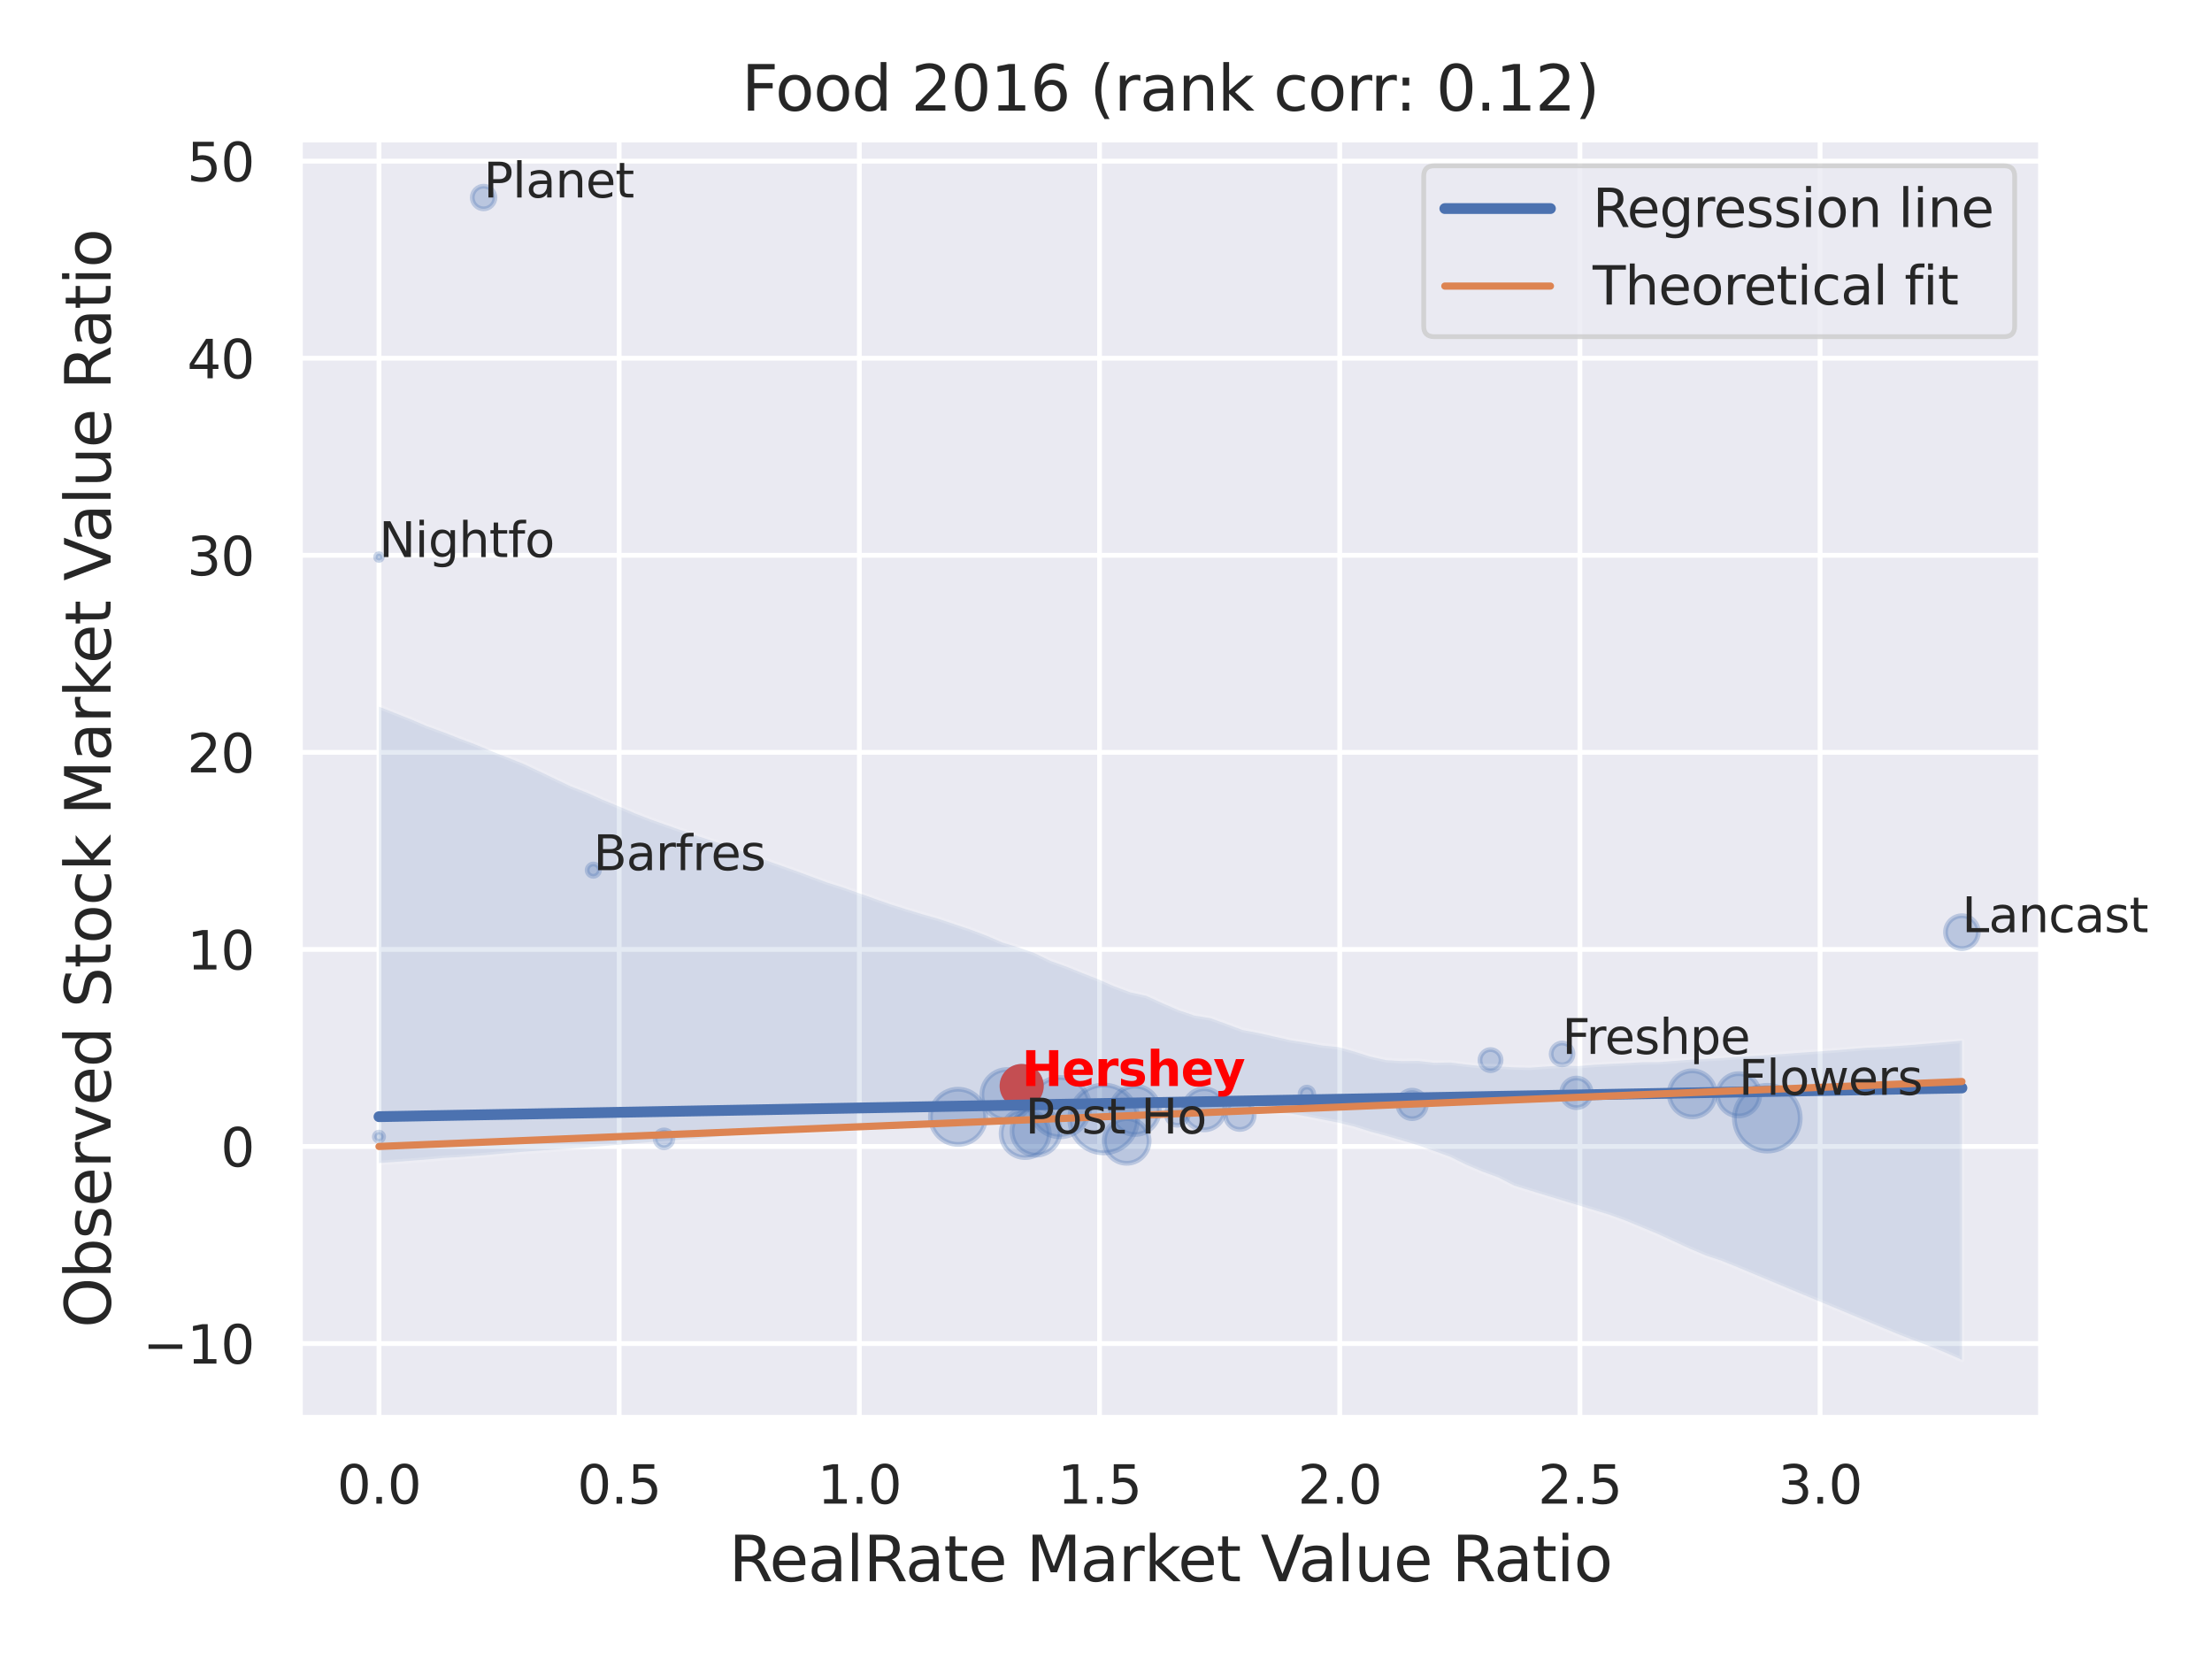<?xml version="1.0" encoding="utf-8" standalone="no"?>
<!DOCTYPE svg PUBLIC "-//W3C//DTD SVG 1.1//EN"
  "http://www.w3.org/Graphics/SVG/1.1/DTD/svg11.dtd">
<svg xmlns:xlink="http://www.w3.org/1999/xlink" width="460.8pt" height="345.6pt" viewBox="0 0 460.8 345.6" xmlns="http://www.w3.org/2000/svg" version="1.1">
 <defs>
  <style type="text/css">*{stroke-linejoin: round; stroke-linecap: butt}</style>
 </defs>
 <g id="figure_1">
  <g id="patch_1">
   <path d="M 0 345.6 
L 460.8 345.6 
L 460.8 0 
L 0 0 
z
" style="fill: #ffffff"/>
  </g>
  <g id="axes_1">
   <g id="patch_2">
    <path d="M 62.46 295.38 
L 425.193 295.38 
L 425.193 29.04 
L 62.46 29.04 
z
" style="fill: #eaeaf2"/>
   </g>
   <g id="matplotlib.axis_1">
    <g id="xtick_1">
     <g id="line2d_1">
      <path d="M 78.948 295.38 
L 78.948 29.04 
" clip-path="url(#p4e16f25799)" style="fill: none; stroke: #ffffff; stroke-linecap: round"/>
     </g>
     <g id="text_1">
      <!-- 0.0 -->
      <g style="fill: #262626" transform="translate(70.201 313.238) scale(0.11 -0.11)">
       <defs>
        <path id="DejaVuSans-30" d="M 2034 4250 
Q 1547 4250 1301 3770 
Q 1056 3291 1056 2328 
Q 1056 1369 1301 889 
Q 1547 409 2034 409 
Q 2525 409 2770 889 
Q 3016 1369 3016 2328 
Q 3016 3291 2770 3770 
Q 2525 4250 2034 4250 
z
M 2034 4750 
Q 2819 4750 3233 4129 
Q 3647 3509 3647 2328 
Q 3647 1150 3233 529 
Q 2819 -91 2034 -91 
Q 1250 -91 836 529 
Q 422 1150 422 2328 
Q 422 3509 836 4129 
Q 1250 4750 2034 4750 
z
" transform="scale(0.016)"/>
        <path id="DejaVuSans-2e" d="M 684 794 
L 1344 794 
L 1344 0 
L 684 0 
L 684 794 
z
" transform="scale(0.016)"/>
       </defs>
       <use xlink:href="#DejaVuSans-30"/>
       <use xlink:href="#DejaVuSans-2e" x="63.623"/>
       <use xlink:href="#DejaVuSans-30" x="95.41"/>
      </g>
     </g>
    </g>
    <g id="xtick_2">
     <g id="line2d_2">
      <path d="M 128.983 295.38 
L 128.983 29.04 
" clip-path="url(#p4e16f25799)" style="fill: none; stroke: #ffffff; stroke-linecap: round"/>
     </g>
     <g id="text_2">
      <!-- 0.5 -->
      <g style="fill: #262626" transform="translate(120.236 313.238) scale(0.11 -0.11)">
       <defs>
        <path id="DejaVuSans-35" d="M 691 4666 
L 3169 4666 
L 3169 4134 
L 1269 4134 
L 1269 2991 
Q 1406 3038 1543 3061 
Q 1681 3084 1819 3084 
Q 2600 3084 3056 2656 
Q 3513 2228 3513 1497 
Q 3513 744 3044 326 
Q 2575 -91 1722 -91 
Q 1428 -91 1123 -41 
Q 819 9 494 109 
L 494 744 
Q 775 591 1075 516 
Q 1375 441 1709 441 
Q 2250 441 2565 725 
Q 2881 1009 2881 1497 
Q 2881 1984 2565 2268 
Q 2250 2553 1709 2553 
Q 1456 2553 1204 2497 
Q 953 2441 691 2322 
L 691 4666 
z
" transform="scale(0.016)"/>
       </defs>
       <use xlink:href="#DejaVuSans-30"/>
       <use xlink:href="#DejaVuSans-2e" x="63.623"/>
       <use xlink:href="#DejaVuSans-35" x="95.41"/>
      </g>
     </g>
    </g>
    <g id="xtick_3">
     <g id="line2d_3">
      <path d="M 179.018 295.38 
L 179.018 29.04 
" clip-path="url(#p4e16f25799)" style="fill: none; stroke: #ffffff; stroke-linecap: round"/>
     </g>
     <g id="text_3">
      <!-- 1.0 -->
      <g style="fill: #262626" transform="translate(170.271 313.238) scale(0.11 -0.11)">
       <defs>
        <path id="DejaVuSans-31" d="M 794 531 
L 1825 531 
L 1825 4091 
L 703 3866 
L 703 4441 
L 1819 4666 
L 2450 4666 
L 2450 531 
L 3481 531 
L 3481 0 
L 794 0 
L 794 531 
z
" transform="scale(0.016)"/>
       </defs>
       <use xlink:href="#DejaVuSans-31"/>
       <use xlink:href="#DejaVuSans-2e" x="63.623"/>
       <use xlink:href="#DejaVuSans-30" x="95.41"/>
      </g>
     </g>
    </g>
    <g id="xtick_4">
     <g id="line2d_4">
      <path d="M 229.052 295.38 
L 229.052 29.04 
" clip-path="url(#p4e16f25799)" style="fill: none; stroke: #ffffff; stroke-linecap: round"/>
     </g>
     <g id="text_4">
      <!-- 1.5 -->
      <g style="fill: #262626" transform="translate(220.306 313.238) scale(0.11 -0.11)">
       <use xlink:href="#DejaVuSans-31"/>
       <use xlink:href="#DejaVuSans-2e" x="63.623"/>
       <use xlink:href="#DejaVuSans-35" x="95.41"/>
      </g>
     </g>
    </g>
    <g id="xtick_5">
     <g id="line2d_5">
      <path d="M 279.087 295.38 
L 279.087 29.04 
" clip-path="url(#p4e16f25799)" style="fill: none; stroke: #ffffff; stroke-linecap: round"/>
     </g>
     <g id="text_5">
      <!-- 2.0 -->
      <g style="fill: #262626" transform="translate(270.34 313.238) scale(0.11 -0.11)">
       <defs>
        <path id="DejaVuSans-32" d="M 1228 531 
L 3431 531 
L 3431 0 
L 469 0 
L 469 531 
Q 828 903 1448 1529 
Q 2069 2156 2228 2338 
Q 2531 2678 2651 2914 
Q 2772 3150 2772 3378 
Q 2772 3750 2511 3984 
Q 2250 4219 1831 4219 
Q 1534 4219 1204 4116 
Q 875 4013 500 3803 
L 500 4441 
Q 881 4594 1212 4672 
Q 1544 4750 1819 4750 
Q 2544 4750 2975 4387 
Q 3406 4025 3406 3419 
Q 3406 3131 3298 2873 
Q 3191 2616 2906 2266 
Q 2828 2175 2409 1742 
Q 1991 1309 1228 531 
z
" transform="scale(0.016)"/>
       </defs>
       <use xlink:href="#DejaVuSans-32"/>
       <use xlink:href="#DejaVuSans-2e" x="63.623"/>
       <use xlink:href="#DejaVuSans-30" x="95.41"/>
      </g>
     </g>
    </g>
    <g id="xtick_6">
     <g id="line2d_6">
      <path d="M 329.122 295.38 
L 329.122 29.04 
" clip-path="url(#p4e16f25799)" style="fill: none; stroke: #ffffff; stroke-linecap: round"/>
     </g>
     <g id="text_6">
      <!-- 2.5 -->
      <g style="fill: #262626" transform="translate(320.375 313.238) scale(0.11 -0.11)">
       <use xlink:href="#DejaVuSans-32"/>
       <use xlink:href="#DejaVuSans-2e" x="63.623"/>
       <use xlink:href="#DejaVuSans-35" x="95.41"/>
      </g>
     </g>
    </g>
    <g id="xtick_7">
     <g id="line2d_7">
      <path d="M 379.157 295.38 
L 379.157 29.04 
" clip-path="url(#p4e16f25799)" style="fill: none; stroke: #ffffff; stroke-linecap: round"/>
     </g>
     <g id="text_7">
      <!-- 3.0 -->
      <g style="fill: #262626" transform="translate(370.41 313.238) scale(0.11 -0.11)">
       <defs>
        <path id="DejaVuSans-33" d="M 2597 2516 
Q 3050 2419 3304 2112 
Q 3559 1806 3559 1356 
Q 3559 666 3084 287 
Q 2609 -91 1734 -91 
Q 1441 -91 1130 -33 
Q 819 25 488 141 
L 488 750 
Q 750 597 1062 519 
Q 1375 441 1716 441 
Q 2309 441 2620 675 
Q 2931 909 2931 1356 
Q 2931 1769 2642 2001 
Q 2353 2234 1838 2234 
L 1294 2234 
L 1294 2753 
L 1863 2753 
Q 2328 2753 2575 2939 
Q 2822 3125 2822 3475 
Q 2822 3834 2567 4026 
Q 2313 4219 1838 4219 
Q 1578 4219 1281 4162 
Q 984 4106 628 3988 
L 628 4550 
Q 988 4650 1302 4700 
Q 1616 4750 1894 4750 
Q 2613 4750 3031 4423 
Q 3450 4097 3450 3541 
Q 3450 3153 3228 2886 
Q 3006 2619 2597 2516 
z
" transform="scale(0.016)"/>
       </defs>
       <use xlink:href="#DejaVuSans-33"/>
       <use xlink:href="#DejaVuSans-2e" x="63.623"/>
       <use xlink:href="#DejaVuSans-30" x="95.41"/>
      </g>
     </g>
    </g>
    <g id="text_8">
     <!-- RealRate Market Value Ratio -->
     <g style="fill: #262626" transform="translate(151.84 329.404) scale(0.13 -0.13)">
      <defs>
       <path id="DejaVuSans-52" d="M 2841 2188 
Q 3044 2119 3236 1894 
Q 3428 1669 3622 1275 
L 4263 0 
L 3584 0 
L 2988 1197 
Q 2756 1666 2539 1819 
Q 2322 1972 1947 1972 
L 1259 1972 
L 1259 0 
L 628 0 
L 628 4666 
L 2053 4666 
Q 2853 4666 3247 4331 
Q 3641 3997 3641 3322 
Q 3641 2881 3436 2590 
Q 3231 2300 2841 2188 
z
M 1259 4147 
L 1259 2491 
L 2053 2491 
Q 2509 2491 2742 2702 
Q 2975 2913 2975 3322 
Q 2975 3731 2742 3939 
Q 2509 4147 2053 4147 
L 1259 4147 
z
" transform="scale(0.016)"/>
       <path id="DejaVuSans-65" d="M 3597 1894 
L 3597 1613 
L 953 1613 
Q 991 1019 1311 708 
Q 1631 397 2203 397 
Q 2534 397 2845 478 
Q 3156 559 3463 722 
L 3463 178 
Q 3153 47 2828 -22 
Q 2503 -91 2169 -91 
Q 1331 -91 842 396 
Q 353 884 353 1716 
Q 353 2575 817 3079 
Q 1281 3584 2069 3584 
Q 2775 3584 3186 3129 
Q 3597 2675 3597 1894 
z
M 3022 2063 
Q 3016 2534 2758 2815 
Q 2500 3097 2075 3097 
Q 1594 3097 1305 2825 
Q 1016 2553 972 2059 
L 3022 2063 
z
" transform="scale(0.016)"/>
       <path id="DejaVuSans-61" d="M 2194 1759 
Q 1497 1759 1228 1600 
Q 959 1441 959 1056 
Q 959 750 1161 570 
Q 1363 391 1709 391 
Q 2188 391 2477 730 
Q 2766 1069 2766 1631 
L 2766 1759 
L 2194 1759 
z
M 3341 1997 
L 3341 0 
L 2766 0 
L 2766 531 
Q 2569 213 2275 61 
Q 1981 -91 1556 -91 
Q 1019 -91 701 211 
Q 384 513 384 1019 
Q 384 1609 779 1909 
Q 1175 2209 1959 2209 
L 2766 2209 
L 2766 2266 
Q 2766 2663 2505 2880 
Q 2244 3097 1772 3097 
Q 1472 3097 1187 3025 
Q 903 2953 641 2809 
L 641 3341 
Q 956 3463 1253 3523 
Q 1550 3584 1831 3584 
Q 2591 3584 2966 3190 
Q 3341 2797 3341 1997 
z
" transform="scale(0.016)"/>
       <path id="DejaVuSans-6c" d="M 603 4863 
L 1178 4863 
L 1178 0 
L 603 0 
L 603 4863 
z
" transform="scale(0.016)"/>
       <path id="DejaVuSans-74" d="M 1172 4494 
L 1172 3500 
L 2356 3500 
L 2356 3053 
L 1172 3053 
L 1172 1153 
Q 1172 725 1289 603 
Q 1406 481 1766 481 
L 2356 481 
L 2356 0 
L 1766 0 
Q 1100 0 847 248 
Q 594 497 594 1153 
L 594 3053 
L 172 3053 
L 172 3500 
L 594 3500 
L 594 4494 
L 1172 4494 
z
" transform="scale(0.016)"/>
       <path id="DejaVuSans-20" transform="scale(0.016)"/>
       <path id="DejaVuSans-4d" d="M 628 4666 
L 1569 4666 
L 2759 1491 
L 3956 4666 
L 4897 4666 
L 4897 0 
L 4281 0 
L 4281 4097 
L 3078 897 
L 2444 897 
L 1241 4097 
L 1241 0 
L 628 0 
L 628 4666 
z
" transform="scale(0.016)"/>
       <path id="DejaVuSans-72" d="M 2631 2963 
Q 2534 3019 2420 3045 
Q 2306 3072 2169 3072 
Q 1681 3072 1420 2755 
Q 1159 2438 1159 1844 
L 1159 0 
L 581 0 
L 581 3500 
L 1159 3500 
L 1159 2956 
Q 1341 3275 1631 3429 
Q 1922 3584 2338 3584 
Q 2397 3584 2469 3576 
Q 2541 3569 2628 3553 
L 2631 2963 
z
" transform="scale(0.016)"/>
       <path id="DejaVuSans-6b" d="M 581 4863 
L 1159 4863 
L 1159 1991 
L 2875 3500 
L 3609 3500 
L 1753 1863 
L 3688 0 
L 2938 0 
L 1159 1709 
L 1159 0 
L 581 0 
L 581 4863 
z
" transform="scale(0.016)"/>
       <path id="DejaVuSans-56" d="M 1831 0 
L 50 4666 
L 709 4666 
L 2188 738 
L 3669 4666 
L 4325 4666 
L 2547 0 
L 1831 0 
z
" transform="scale(0.016)"/>
       <path id="DejaVuSans-75" d="M 544 1381 
L 544 3500 
L 1119 3500 
L 1119 1403 
Q 1119 906 1312 657 
Q 1506 409 1894 409 
Q 2359 409 2629 706 
Q 2900 1003 2900 1516 
L 2900 3500 
L 3475 3500 
L 3475 0 
L 2900 0 
L 2900 538 
Q 2691 219 2414 64 
Q 2138 -91 1772 -91 
Q 1169 -91 856 284 
Q 544 659 544 1381 
z
M 1991 3584 
L 1991 3584 
z
" transform="scale(0.016)"/>
       <path id="DejaVuSans-69" d="M 603 3500 
L 1178 3500 
L 1178 0 
L 603 0 
L 603 3500 
z
M 603 4863 
L 1178 4863 
L 1178 4134 
L 603 4134 
L 603 4863 
z
" transform="scale(0.016)"/>
       <path id="DejaVuSans-6f" d="M 1959 3097 
Q 1497 3097 1228 2736 
Q 959 2375 959 1747 
Q 959 1119 1226 758 
Q 1494 397 1959 397 
Q 2419 397 2687 759 
Q 2956 1122 2956 1747 
Q 2956 2369 2687 2733 
Q 2419 3097 1959 3097 
z
M 1959 3584 
Q 2709 3584 3137 3096 
Q 3566 2609 3566 1747 
Q 3566 888 3137 398 
Q 2709 -91 1959 -91 
Q 1206 -91 779 398 
Q 353 888 353 1747 
Q 353 2609 779 3096 
Q 1206 3584 1959 3584 
z
" transform="scale(0.016)"/>
      </defs>
      <use xlink:href="#DejaVuSans-52"/>
      <use xlink:href="#DejaVuSans-65" x="64.982"/>
      <use xlink:href="#DejaVuSans-61" x="126.506"/>
      <use xlink:href="#DejaVuSans-6c" x="187.785"/>
      <use xlink:href="#DejaVuSans-52" x="215.568"/>
      <use xlink:href="#DejaVuSans-61" x="282.801"/>
      <use xlink:href="#DejaVuSans-74" x="344.08"/>
      <use xlink:href="#DejaVuSans-65" x="383.289"/>
      <use xlink:href="#DejaVuSans-20" x="444.812"/>
      <use xlink:href="#DejaVuSans-4d" x="476.6"/>
      <use xlink:href="#DejaVuSans-61" x="562.879"/>
      <use xlink:href="#DejaVuSans-72" x="624.158"/>
      <use xlink:href="#DejaVuSans-6b" x="665.271"/>
      <use xlink:href="#DejaVuSans-65" x="719.557"/>
      <use xlink:href="#DejaVuSans-74" x="781.08"/>
      <use xlink:href="#DejaVuSans-20" x="820.289"/>
      <use xlink:href="#DejaVuSans-56" x="852.076"/>
      <use xlink:href="#DejaVuSans-61" x="912.734"/>
      <use xlink:href="#DejaVuSans-6c" x="974.014"/>
      <use xlink:href="#DejaVuSans-75" x="1001.797"/>
      <use xlink:href="#DejaVuSans-65" x="1065.176"/>
      <use xlink:href="#DejaVuSans-20" x="1126.699"/>
      <use xlink:href="#DejaVuSans-52" x="1158.486"/>
      <use xlink:href="#DejaVuSans-61" x="1225.719"/>
      <use xlink:href="#DejaVuSans-74" x="1286.998"/>
      <use xlink:href="#DejaVuSans-69" x="1326.207"/>
      <use xlink:href="#DejaVuSans-6f" x="1353.99"/>
     </g>
    </g>
   </g>
   <g id="matplotlib.axis_2">
    <g id="ytick_1">
     <g id="line2d_8">
      <path d="M 62.46 279.882 
L 425.193 279.882 
" clip-path="url(#p4e16f25799)" style="fill: none; stroke: #ffffff; stroke-linecap: round"/>
     </g>
     <g id="text_9">
      <!-- −10 -->
      <g style="fill: #262626" transform="translate(29.745 284.061) scale(0.11 -0.11)">
       <defs>
        <path id="DejaVuSans-2212" d="M 678 2272 
L 4684 2272 
L 4684 1741 
L 678 1741 
L 678 2272 
z
" transform="scale(0.016)"/>
       </defs>
       <use xlink:href="#DejaVuSans-2212"/>
       <use xlink:href="#DejaVuSans-31" x="83.789"/>
       <use xlink:href="#DejaVuSans-30" x="147.412"/>
      </g>
     </g>
    </g>
    <g id="ytick_2">
     <g id="line2d_9">
      <path d="M 62.46 238.83 
L 425.193 238.83 
" clip-path="url(#p4e16f25799)" style="fill: none; stroke: #ffffff; stroke-linecap: round"/>
     </g>
     <g id="text_10">
      <!-- 0 -->
      <g style="fill: #262626" transform="translate(45.961 243.009) scale(0.11 -0.11)">
       <use xlink:href="#DejaVuSans-30"/>
      </g>
     </g>
    </g>
    <g id="ytick_3">
     <g id="line2d_10">
      <path d="M 62.46 197.778 
L 425.193 197.778 
" clip-path="url(#p4e16f25799)" style="fill: none; stroke: #ffffff; stroke-linecap: round"/>
     </g>
     <g id="text_11">
      <!-- 10 -->
      <g style="fill: #262626" transform="translate(38.962 201.957) scale(0.11 -0.11)">
       <use xlink:href="#DejaVuSans-31"/>
       <use xlink:href="#DejaVuSans-30" x="63.623"/>
      </g>
     </g>
    </g>
    <g id="ytick_4">
     <g id="line2d_11">
      <path d="M 62.46 156.726 
L 425.193 156.726 
" clip-path="url(#p4e16f25799)" style="fill: none; stroke: #ffffff; stroke-linecap: round"/>
     </g>
     <g id="text_12">
      <!-- 20 -->
      <g style="fill: #262626" transform="translate(38.962 160.905) scale(0.11 -0.11)">
       <use xlink:href="#DejaVuSans-32"/>
       <use xlink:href="#DejaVuSans-30" x="63.623"/>
      </g>
     </g>
    </g>
    <g id="ytick_5">
     <g id="line2d_12">
      <path d="M 62.46 115.673 
L 425.193 115.673 
" clip-path="url(#p4e16f25799)" style="fill: none; stroke: #ffffff; stroke-linecap: round"/>
     </g>
     <g id="text_13">
      <!-- 30 -->
      <g style="fill: #262626" transform="translate(38.962 119.853) scale(0.11 -0.11)">
       <use xlink:href="#DejaVuSans-33"/>
       <use xlink:href="#DejaVuSans-30" x="63.623"/>
      </g>
     </g>
    </g>
    <g id="ytick_6">
     <g id="line2d_13">
      <path d="M 62.46 74.621 
L 425.193 74.621 
" clip-path="url(#p4e16f25799)" style="fill: none; stroke: #ffffff; stroke-linecap: round"/>
     </g>
     <g id="text_14">
      <!-- 40 -->
      <g style="fill: #262626" transform="translate(38.962 78.8) scale(0.11 -0.11)">
       <defs>
        <path id="DejaVuSans-34" d="M 2419 4116 
L 825 1625 
L 2419 1625 
L 2419 4116 
z
M 2253 4666 
L 3047 4666 
L 3047 1625 
L 3713 1625 
L 3713 1100 
L 3047 1100 
L 3047 0 
L 2419 0 
L 2419 1100 
L 313 1100 
L 313 1709 
L 2253 4666 
z
" transform="scale(0.016)"/>
       </defs>
       <use xlink:href="#DejaVuSans-34"/>
       <use xlink:href="#DejaVuSans-30" x="63.623"/>
      </g>
     </g>
    </g>
    <g id="ytick_7">
     <g id="line2d_14">
      <path d="M 62.46 33.569 
L 425.193 33.569 
" clip-path="url(#p4e16f25799)" style="fill: none; stroke: #ffffff; stroke-linecap: round"/>
     </g>
     <g id="text_15">
      <!-- 50 -->
      <g style="fill: #262626" transform="translate(38.962 37.748) scale(0.11 -0.11)">
       <use xlink:href="#DejaVuSans-35"/>
       <use xlink:href="#DejaVuSans-30" x="63.623"/>
      </g>
     </g>
    </g>
    <g id="text_16">
     <!-- Observed Stock Market Value Ratio -->
     <g style="fill: #262626" transform="translate(23.041 276.612) rotate(-90) scale(0.13 -0.13)">
      <defs>
       <path id="DejaVuSans-4f" d="M 2522 4238 
Q 1834 4238 1429 3725 
Q 1025 3213 1025 2328 
Q 1025 1447 1429 934 
Q 1834 422 2522 422 
Q 3209 422 3611 934 
Q 4013 1447 4013 2328 
Q 4013 3213 3611 3725 
Q 3209 4238 2522 4238 
z
M 2522 4750 
Q 3503 4750 4090 4092 
Q 4678 3434 4678 2328 
Q 4678 1225 4090 567 
Q 3503 -91 2522 -91 
Q 1538 -91 948 565 
Q 359 1222 359 2328 
Q 359 3434 948 4092 
Q 1538 4750 2522 4750 
z
" transform="scale(0.016)"/>
       <path id="DejaVuSans-62" d="M 3116 1747 
Q 3116 2381 2855 2742 
Q 2594 3103 2138 3103 
Q 1681 3103 1420 2742 
Q 1159 2381 1159 1747 
Q 1159 1113 1420 752 
Q 1681 391 2138 391 
Q 2594 391 2855 752 
Q 3116 1113 3116 1747 
z
M 1159 2969 
Q 1341 3281 1617 3432 
Q 1894 3584 2278 3584 
Q 2916 3584 3314 3078 
Q 3713 2572 3713 1747 
Q 3713 922 3314 415 
Q 2916 -91 2278 -91 
Q 1894 -91 1617 61 
Q 1341 213 1159 525 
L 1159 0 
L 581 0 
L 581 4863 
L 1159 4863 
L 1159 2969 
z
" transform="scale(0.016)"/>
       <path id="DejaVuSans-73" d="M 2834 3397 
L 2834 2853 
Q 2591 2978 2328 3040 
Q 2066 3103 1784 3103 
Q 1356 3103 1142 2972 
Q 928 2841 928 2578 
Q 928 2378 1081 2264 
Q 1234 2150 1697 2047 
L 1894 2003 
Q 2506 1872 2764 1633 
Q 3022 1394 3022 966 
Q 3022 478 2636 193 
Q 2250 -91 1575 -91 
Q 1294 -91 989 -36 
Q 684 19 347 128 
L 347 722 
Q 666 556 975 473 
Q 1284 391 1588 391 
Q 1994 391 2212 530 
Q 2431 669 2431 922 
Q 2431 1156 2273 1281 
Q 2116 1406 1581 1522 
L 1381 1569 
Q 847 1681 609 1914 
Q 372 2147 372 2553 
Q 372 3047 722 3315 
Q 1072 3584 1716 3584 
Q 2034 3584 2315 3537 
Q 2597 3491 2834 3397 
z
" transform="scale(0.016)"/>
       <path id="DejaVuSans-76" d="M 191 3500 
L 800 3500 
L 1894 563 
L 2988 3500 
L 3597 3500 
L 2284 0 
L 1503 0 
L 191 3500 
z
" transform="scale(0.016)"/>
       <path id="DejaVuSans-64" d="M 2906 2969 
L 2906 4863 
L 3481 4863 
L 3481 0 
L 2906 0 
L 2906 525 
Q 2725 213 2448 61 
Q 2172 -91 1784 -91 
Q 1150 -91 751 415 
Q 353 922 353 1747 
Q 353 2572 751 3078 
Q 1150 3584 1784 3584 
Q 2172 3584 2448 3432 
Q 2725 3281 2906 2969 
z
M 947 1747 
Q 947 1113 1208 752 
Q 1469 391 1925 391 
Q 2381 391 2643 752 
Q 2906 1113 2906 1747 
Q 2906 2381 2643 2742 
Q 2381 3103 1925 3103 
Q 1469 3103 1208 2742 
Q 947 2381 947 1747 
z
" transform="scale(0.016)"/>
       <path id="DejaVuSans-53" d="M 3425 4513 
L 3425 3897 
Q 3066 4069 2747 4153 
Q 2428 4238 2131 4238 
Q 1616 4238 1336 4038 
Q 1056 3838 1056 3469 
Q 1056 3159 1242 3001 
Q 1428 2844 1947 2747 
L 2328 2669 
Q 3034 2534 3370 2195 
Q 3706 1856 3706 1288 
Q 3706 609 3251 259 
Q 2797 -91 1919 -91 
Q 1588 -91 1214 -16 
Q 841 59 441 206 
L 441 856 
Q 825 641 1194 531 
Q 1563 422 1919 422 
Q 2459 422 2753 634 
Q 3047 847 3047 1241 
Q 3047 1584 2836 1778 
Q 2625 1972 2144 2069 
L 1759 2144 
Q 1053 2284 737 2584 
Q 422 2884 422 3419 
Q 422 4038 858 4394 
Q 1294 4750 2059 4750 
Q 2388 4750 2728 4690 
Q 3069 4631 3425 4513 
z
" transform="scale(0.016)"/>
       <path id="DejaVuSans-63" d="M 3122 3366 
L 3122 2828 
Q 2878 2963 2633 3030 
Q 2388 3097 2138 3097 
Q 1578 3097 1268 2742 
Q 959 2388 959 1747 
Q 959 1106 1268 751 
Q 1578 397 2138 397 
Q 2388 397 2633 464 
Q 2878 531 3122 666 
L 3122 134 
Q 2881 22 2623 -34 
Q 2366 -91 2075 -91 
Q 1284 -91 818 406 
Q 353 903 353 1747 
Q 353 2603 823 3093 
Q 1294 3584 2113 3584 
Q 2378 3584 2631 3529 
Q 2884 3475 3122 3366 
z
" transform="scale(0.016)"/>
      </defs>
      <use xlink:href="#DejaVuSans-4f"/>
      <use xlink:href="#DejaVuSans-62" x="78.711"/>
      <use xlink:href="#DejaVuSans-73" x="142.188"/>
      <use xlink:href="#DejaVuSans-65" x="194.287"/>
      <use xlink:href="#DejaVuSans-72" x="255.811"/>
      <use xlink:href="#DejaVuSans-76" x="296.924"/>
      <use xlink:href="#DejaVuSans-65" x="356.104"/>
      <use xlink:href="#DejaVuSans-64" x="417.627"/>
      <use xlink:href="#DejaVuSans-20" x="481.104"/>
      <use xlink:href="#DejaVuSans-53" x="512.891"/>
      <use xlink:href="#DejaVuSans-74" x="576.367"/>
      <use xlink:href="#DejaVuSans-6f" x="615.576"/>
      <use xlink:href="#DejaVuSans-63" x="676.758"/>
      <use xlink:href="#DejaVuSans-6b" x="731.738"/>
      <use xlink:href="#DejaVuSans-20" x="789.648"/>
      <use xlink:href="#DejaVuSans-4d" x="821.436"/>
      <use xlink:href="#DejaVuSans-61" x="907.715"/>
      <use xlink:href="#DejaVuSans-72" x="968.994"/>
      <use xlink:href="#DejaVuSans-6b" x="1010.107"/>
      <use xlink:href="#DejaVuSans-65" x="1064.393"/>
      <use xlink:href="#DejaVuSans-74" x="1125.916"/>
      <use xlink:href="#DejaVuSans-20" x="1165.125"/>
      <use xlink:href="#DejaVuSans-56" x="1196.912"/>
      <use xlink:href="#DejaVuSans-61" x="1257.57"/>
      <use xlink:href="#DejaVuSans-6c" x="1318.85"/>
      <use xlink:href="#DejaVuSans-75" x="1346.633"/>
      <use xlink:href="#DejaVuSans-65" x="1410.012"/>
      <use xlink:href="#DejaVuSans-20" x="1471.535"/>
      <use xlink:href="#DejaVuSans-52" x="1503.322"/>
      <use xlink:href="#DejaVuSans-61" x="1570.555"/>
      <use xlink:href="#DejaVuSans-74" x="1631.834"/>
      <use xlink:href="#DejaVuSans-69" x="1671.043"/>
      <use xlink:href="#DejaVuSans-6f" x="1698.826"/>
     </g>
    </g>
   </g>
   <g id="PathCollection_1">
    <path d="M 245.25 234.415 
C 245.854 234.415 246.434 234.175 246.862 233.747 
C 247.289 233.32 247.529 232.74 247.529 232.136 
C 247.529 231.531 247.289 230.951 246.862 230.524 
C 246.434 230.096 245.854 229.856 245.25 229.856 
C 244.645 229.856 244.066 230.096 243.638 230.524 
C 243.211 230.951 242.97 231.531 242.97 232.136 
C 242.97 232.74 243.211 233.32 243.638 233.747 
C 244.066 234.175 244.645 234.415 245.25 234.415 
z
" clip-path="url(#p4e16f25799)" style="fill: #4c72b0; fill-opacity: 0.3; stroke: #4c72b0; stroke-opacity: 0.3"/>
    <path d="M 209.791 233.313 
C 211.184 233.313 212.52 232.76 213.505 231.775 
C 214.49 230.79 215.044 229.454 215.044 228.061 
C 215.044 226.668 214.49 225.331 213.505 224.346 
C 212.52 223.361 211.184 222.808 209.791 222.808 
C 208.398 222.808 207.062 223.361 206.077 224.346 
C 205.092 225.331 204.539 226.668 204.539 228.061 
C 204.539 229.454 205.092 230.79 206.077 231.775 
C 207.062 232.76 208.398 233.313 209.791 233.313 
z
" clip-path="url(#p4e16f25799)" style="fill: #4c72b0; fill-opacity: 0.3; stroke: #4c72b0; stroke-opacity: 0.3"/>
    <path d="M 199.579 238.406 
C 201.104 238.406 202.568 237.8 203.646 236.721 
C 204.725 235.642 205.331 234.179 205.331 232.653 
C 205.331 231.128 204.725 229.664 203.646 228.585 
C 202.568 227.507 201.104 226.901 199.579 226.901 
C 198.053 226.901 196.59 227.507 195.511 228.585 
C 194.432 229.664 193.826 231.128 193.826 232.653 
C 193.826 234.179 194.432 235.642 195.511 236.721 
C 196.59 237.8 198.053 238.406 199.579 238.406 
z
" clip-path="url(#p4e16f25799)" style="fill: #4c72b0; fill-opacity: 0.3; stroke: #4c72b0; stroke-opacity: 0.3"/>
    <path d="M 294.169 233.037 
C 294.955 233.037 295.709 232.724 296.265 232.169 
C 296.821 231.613 297.134 230.859 297.134 230.072 
C 297.134 229.286 296.821 228.532 296.265 227.976 
C 295.709 227.42 294.955 227.108 294.169 227.108 
C 293.383 227.108 292.629 227.42 292.073 227.976 
C 291.517 228.532 291.204 229.286 291.204 230.072 
C 291.204 230.859 291.517 231.613 292.073 232.169 
C 292.629 232.724 293.383 233.037 294.169 233.037 
z
" clip-path="url(#p4e16f25799)" style="fill: #4c72b0; fill-opacity: 0.3; stroke: #4c72b0; stroke-opacity: 0.3"/>
    <path d="M 220.826 236.819 
C 222.465 236.819 224.037 236.168 225.196 235.009 
C 226.355 233.85 227.006 232.278 227.006 230.639 
C 227.006 229 226.355 227.428 225.196 226.269 
C 224.037 225.11 222.465 224.459 220.826 224.459 
C 219.187 224.459 217.615 225.11 216.456 226.269 
C 215.298 227.428 214.646 229 214.646 230.639 
C 214.646 232.278 215.298 233.85 216.456 235.009 
C 217.615 236.168 219.187 236.819 220.826 236.819 
z
" clip-path="url(#p4e16f25799)" style="fill: #4c72b0; fill-opacity: 0.3; stroke: #4c72b0; stroke-opacity: 0.3"/>
    <path d="M 212.834 230.326 
C 213.919 230.326 214.961 229.895 215.728 229.128 
C 216.495 228.36 216.927 227.319 216.927 226.234 
C 216.927 225.148 216.495 224.107 215.728 223.34 
C 214.961 222.572 213.919 222.141 212.834 222.141 
C 211.749 222.141 210.708 222.572 209.94 223.34 
C 209.173 224.107 208.742 225.148 208.742 226.234 
C 208.742 227.319 209.173 228.36 209.94 229.128 
C 210.708 229.895 211.749 230.326 212.834 230.326 
z
" clip-path="url(#p4e16f25799)" style="fill: #4c72b0; fill-opacity: 0.3; stroke: #4c72b0; stroke-opacity: 0.3"/>
    <path d="M 408.705 197.604 
C 409.612 197.604 410.482 197.244 411.124 196.602 
C 411.765 195.961 412.126 195.09 412.126 194.183 
C 412.126 193.276 411.765 192.406 411.124 191.764 
C 410.482 191.123 409.612 190.763 408.705 190.763 
C 407.798 190.763 406.928 191.123 406.286 191.764 
C 405.645 192.406 405.284 193.276 405.284 194.183 
C 405.284 195.09 405.645 195.961 406.286 196.602 
C 406.928 197.244 407.798 197.604 408.705 197.604 
z
" clip-path="url(#p4e16f25799)" style="fill: #4c72b0; fill-opacity: 0.3; stroke: #4c72b0; stroke-opacity: 0.3"/>
    <path d="M 234.722 242.336 
C 235.957 242.336 237.143 241.845 238.016 240.971 
C 238.89 240.098 239.381 238.912 239.381 237.677 
C 239.381 236.441 238.89 235.256 238.016 234.382 
C 237.143 233.508 235.957 233.017 234.722 233.017 
C 233.486 233.017 232.301 233.508 231.427 234.382 
C 230.553 235.256 230.062 236.441 230.062 237.677 
C 230.062 238.912 230.553 240.098 231.427 240.971 
C 232.301 241.845 233.486 242.336 234.722 242.336 
z
" clip-path="url(#p4e16f25799)" style="fill: #4c72b0; fill-opacity: 0.3; stroke: #4c72b0; stroke-opacity: 0.3"/>
    <path d="M 328.404 230.732 
C 329.219 230.732 330.001 230.408 330.578 229.832 
C 331.155 229.255 331.479 228.473 331.479 227.658 
C 331.479 226.842 331.155 226.06 330.578 225.483 
C 330.001 224.907 329.219 224.583 328.404 224.583 
C 327.588 224.583 326.806 224.907 326.23 225.483 
C 325.653 226.06 325.329 226.842 325.329 227.658 
C 325.329 228.473 325.653 229.255 326.23 229.832 
C 326.806 230.408 327.588 230.732 328.404 230.732 
z
" clip-path="url(#p4e16f25799)" style="fill: #4c72b0; fill-opacity: 0.3; stroke: #4c72b0; stroke-opacity: 0.3"/>
    <path d="M 368.162 239.795 
C 369.98 239.795 371.724 239.072 373.009 237.787 
C 374.295 236.501 375.017 234.758 375.017 232.939 
C 375.017 231.121 374.295 229.378 373.009 228.092 
C 371.724 226.807 369.98 226.084 368.162 226.084 
C 366.344 226.084 364.6 226.807 363.315 228.092 
C 362.029 229.378 361.307 231.121 361.307 232.939 
C 361.307 234.758 362.029 236.501 363.315 237.787 
C 364.6 239.072 366.344 239.795 368.162 239.795 
z
" clip-path="url(#p4e16f25799)" style="fill: #4c72b0; fill-opacity: 0.3; stroke: #4c72b0; stroke-opacity: 0.3"/>
    <path d="M 272.251 229.297 
C 272.626 229.297 272.987 229.148 273.252 228.883 
C 273.518 228.617 273.667 228.257 273.667 227.881 
C 273.667 227.505 273.518 227.145 273.252 226.879 
C 272.987 226.614 272.626 226.464 272.251 226.464 
C 271.875 226.464 271.515 226.614 271.249 226.879 
C 270.983 227.145 270.834 227.505 270.834 227.881 
C 270.834 228.257 270.983 228.617 271.249 228.883 
C 271.515 229.148 271.875 229.297 272.251 229.297 
z
" clip-path="url(#p4e16f25799)" style="fill: #4c72b0; fill-opacity: 0.3; stroke: #4c72b0; stroke-opacity: 0.3"/>
    <path d="M 236.46 236.33 
C 237.794 236.33 239.073 235.8 240.017 234.857 
C 240.96 233.913 241.49 232.634 241.49 231.3 
C 241.49 229.966 240.96 228.686 240.017 227.743 
C 239.073 226.799 237.794 226.269 236.46 226.269 
C 235.125 226.269 233.846 226.799 232.902 227.743 
C 231.959 228.686 231.429 229.966 231.429 231.3 
C 231.429 232.634 231.959 233.913 232.902 234.857 
C 233.846 235.8 235.125 236.33 236.46 236.33 
z
" clip-path="url(#p4e16f25799)" style="fill: #4c72b0; fill-opacity: 0.3; stroke: #4c72b0; stroke-opacity: 0.3"/>
    <path d="M 310.503 223.038 
C 311.086 223.038 311.645 222.807 312.057 222.395 
C 312.469 221.983 312.7 221.424 312.7 220.841 
C 312.7 220.258 312.469 219.7 312.057 219.288 
C 311.645 218.876 311.086 218.644 310.503 218.644 
C 309.921 218.644 309.362 218.876 308.95 219.288 
C 308.538 219.7 308.306 220.258 308.306 220.841 
C 308.306 221.424 308.538 221.983 308.95 222.395 
C 309.362 222.807 309.921 223.038 310.503 223.038 
z
" clip-path="url(#p4e16f25799)" style="fill: #4c72b0; fill-opacity: 0.3; stroke: #4c72b0; stroke-opacity: 0.3"/>
    <path d="M 250.864 235.367 
C 251.998 235.367 253.085 234.916 253.887 234.114 
C 254.689 233.312 255.139 232.225 255.139 231.091 
C 255.139 229.957 254.689 228.869 253.887 228.067 
C 253.085 227.265 251.998 226.815 250.864 226.815 
C 249.73 226.815 248.642 227.265 247.84 228.067 
C 247.038 228.869 246.588 229.957 246.588 231.091 
C 246.588 232.225 247.038 233.312 247.84 234.114 
C 248.642 234.916 249.73 235.367 250.864 235.367 
z
" clip-path="url(#p4e16f25799)" style="fill: #4c72b0; fill-opacity: 0.3; stroke: #4c72b0; stroke-opacity: 0.3"/>
    <path d="M 258.279 235.284 
C 259.072 235.284 259.832 234.969 260.393 234.409 
C 260.954 233.848 261.269 233.087 261.269 232.294 
C 261.269 231.501 260.954 230.741 260.393 230.18 
C 259.832 229.619 259.072 229.304 258.279 229.304 
C 257.486 229.304 256.725 229.619 256.165 230.18 
C 255.604 230.741 255.289 231.501 255.289 232.294 
C 255.289 233.087 255.604 233.848 256.165 234.409 
C 256.725 234.969 257.486 235.284 258.279 235.284 
z
" clip-path="url(#p4e16f25799)" style="fill: #4c72b0; fill-opacity: 0.3; stroke: #4c72b0; stroke-opacity: 0.3"/>
    <path d="M 352.527 232.668 
C 353.8 232.668 355.022 232.163 355.922 231.262 
C 356.822 230.362 357.328 229.141 357.328 227.868 
C 357.328 226.595 356.822 225.373 355.922 224.473 
C 355.022 223.573 353.8 223.067 352.527 223.067 
C 351.254 223.067 350.033 223.573 349.133 224.473 
C 348.233 225.373 347.727 226.595 347.727 227.868 
C 347.727 229.141 348.233 230.362 349.133 231.262 
C 350.033 232.163 351.254 232.668 352.527 232.668 
z
" clip-path="url(#p4e16f25799)" style="fill: #4c72b0; fill-opacity: 0.3; stroke: #4c72b0; stroke-opacity: 0.3"/>
    <path d="M 138.332 239.086 
C 138.823 239.086 139.294 238.891 139.641 238.544 
C 139.988 238.197 140.184 237.725 140.184 237.234 
C 140.184 236.743 139.988 236.272 139.641 235.925 
C 139.294 235.577 138.823 235.382 138.332 235.382 
C 137.84 235.382 137.369 235.577 137.022 235.925 
C 136.675 236.272 136.48 236.743 136.48 237.234 
C 136.48 237.725 136.675 238.197 137.022 238.544 
C 137.369 238.891 137.84 239.086 138.332 239.086 
z
" clip-path="url(#p4e16f25799)" style="fill: #4c72b0; fill-opacity: 0.3; stroke: #4c72b0; stroke-opacity: 0.3"/>
    <path d="M 229.916 240.165 
C 231.791 240.165 233.59 239.42 234.916 238.094 
C 236.242 236.768 236.987 234.97 236.987 233.094 
C 236.987 231.219 236.242 229.42 234.916 228.094 
C 233.59 226.768 231.791 226.023 229.916 226.023 
C 228.041 226.023 226.242 226.768 224.916 228.094 
C 223.59 229.42 222.845 231.219 222.845 233.094 
C 222.845 234.97 223.59 236.768 224.916 238.094 
C 226.242 239.42 228.041 240.165 229.916 240.165 
z
" clip-path="url(#p4e16f25799)" style="fill: #4c72b0; fill-opacity: 0.3; stroke: #4c72b0; stroke-opacity: 0.3"/>
    <path d="M 100.741 43.508 
C 101.368 43.508 101.968 43.259 102.411 42.816 
C 102.854 42.373 103.103 41.773 103.103 41.146 
C 103.103 40.52 102.854 39.919 102.411 39.476 
C 101.968 39.034 101.368 38.785 100.741 38.785 
C 100.115 38.785 99.514 39.034 99.072 39.476 
C 98.629 39.919 98.38 40.52 98.38 41.146 
C 98.38 41.773 98.629 42.373 99.072 42.816 
C 99.514 43.259 100.115 43.508 100.741 43.508 
z
" clip-path="url(#p4e16f25799)" style="fill: #4c72b0; fill-opacity: 0.3; stroke: #4c72b0; stroke-opacity: 0.3"/>
    <path d="M 362.194 232.472 
C 363.362 232.472 364.482 232.008 365.308 231.182 
C 366.133 230.356 366.597 229.236 366.597 228.069 
C 366.597 226.901 366.133 225.781 365.308 224.955 
C 364.482 224.13 363.362 223.666 362.194 223.666 
C 361.027 223.666 359.907 224.13 359.081 224.955 
C 358.255 225.781 357.791 226.901 357.791 228.069 
C 357.791 229.236 358.255 230.356 359.081 231.182 
C 359.907 232.008 361.027 232.472 362.194 232.472 
z
" clip-path="url(#p4e16f25799)" style="fill: #4c72b0; fill-opacity: 0.3; stroke: #4c72b0; stroke-opacity: 0.3"/>
    <path d="M 215.834 240.64 
C 217.165 240.64 218.441 240.111 219.382 239.17 
C 220.323 238.229 220.851 236.953 220.851 235.622 
C 220.851 234.291 220.323 233.015 219.382 232.074 
C 218.441 231.133 217.165 230.605 215.834 230.605 
C 214.503 230.605 213.227 231.133 212.286 232.074 
C 211.345 233.015 210.816 234.291 210.816 235.622 
C 210.816 236.953 211.345 238.229 212.286 239.17 
C 213.227 240.111 214.503 240.64 215.834 240.64 
z
" clip-path="url(#p4e16f25799)" style="fill: #4c72b0; fill-opacity: 0.3; stroke: #4c72b0; stroke-opacity: 0.3"/>
    <path d="M 78.949 237.761 
C 79.204 237.761 79.448 237.659 79.628 237.479 
C 79.808 237.299 79.91 237.055 79.91 236.8 
C 79.91 236.545 79.808 236.301 79.628 236.12 
C 79.448 235.94 79.204 235.839 78.949 235.839 
C 78.694 235.839 78.45 235.94 78.269 236.12 
C 78.089 236.301 77.988 236.545 77.988 236.8 
C 77.988 237.055 78.089 237.299 78.269 237.479 
C 78.45 237.659 78.694 237.761 78.949 237.761 
z
" clip-path="url(#p4e16f25799)" style="fill: #4c72b0; fill-opacity: 0.3; stroke: #4c72b0; stroke-opacity: 0.3"/>
    <path d="M 123.596 182.55 
C 123.936 182.55 124.262 182.415 124.503 182.175 
C 124.743 181.934 124.878 181.608 124.878 181.268 
C 124.878 180.928 124.743 180.602 124.503 180.362 
C 124.262 180.122 123.936 179.987 123.596 179.987 
C 123.257 179.987 122.931 180.122 122.69 180.362 
C 122.45 180.602 122.315 180.928 122.315 181.268 
C 122.315 181.608 122.45 181.934 122.69 182.175 
C 122.931 182.415 123.257 182.55 123.596 182.55 
z
" clip-path="url(#p4e16f25799)" style="fill: #4c72b0; fill-opacity: 0.3; stroke: #4c72b0; stroke-opacity: 0.3"/>
    <path d="M 213.567 241.149 
C 214.897 241.149 216.173 240.621 217.113 239.68 
C 218.054 238.74 218.582 237.464 218.582 236.134 
C 218.582 234.804 218.054 233.529 217.113 232.589 
C 216.173 231.648 214.897 231.12 213.567 231.12 
C 212.238 231.12 210.962 231.648 210.022 232.589 
C 209.081 233.529 208.553 234.804 208.553 236.134 
C 208.553 237.464 209.081 238.74 210.022 239.68 
C 210.962 240.621 212.238 241.149 213.567 241.149 
z
" clip-path="url(#p4e16f25799)" style="fill: #4c72b0; fill-opacity: 0.3; stroke: #4c72b0; stroke-opacity: 0.3"/>
    <path d="M 78.948 116.753 
C 79.135 116.753 79.315 116.678 79.448 116.546 
C 79.581 116.413 79.655 116.233 79.655 116.046 
C 79.655 115.858 79.581 115.678 79.448 115.545 
C 79.315 115.413 79.135 115.338 78.948 115.338 
C 78.76 115.338 78.58 115.413 78.448 115.545 
C 78.315 115.678 78.241 115.858 78.241 116.046 
C 78.241 116.233 78.315 116.413 78.448 116.546 
C 78.58 116.678 78.76 116.753 78.948 116.753 
z
" clip-path="url(#p4e16f25799)" style="fill: #4c72b0; fill-opacity: 0.3; stroke: #4c72b0; stroke-opacity: 0.3"/>
    <path d="M 325.411 221.83 
C 326.015 221.83 326.594 221.59 327.02 221.163 
C 327.447 220.736 327.687 220.158 327.687 219.554 
C 327.687 218.951 327.447 218.372 327.02 217.945 
C 326.594 217.518 326.015 217.279 325.411 217.279 
C 324.808 217.279 324.229 217.518 323.802 217.945 
C 323.375 218.372 323.136 218.951 323.136 219.554 
C 323.136 220.158 323.375 220.736 323.802 221.163 
C 324.229 221.59 324.808 221.83 325.411 221.83 
z
" clip-path="url(#p4e16f25799)" style="fill: #4c72b0; fill-opacity: 0.3; stroke: #4c72b0; stroke-opacity: 0.3"/>
   </g>
   <g id="PolyCollection_1">
    <defs>
     <path id="m87eac9b0a8" d="M 78.948 -198.388 
L 78.948 -103.321 
L 82.279 -103.553 
L 85.61 -103.802 
L 88.94 -104.058 
L 92.271 -104.367 
L 95.602 -104.553 
L 98.933 -104.802 
L 102.264 -105.079 
L 105.595 -105.374 
L 108.926 -105.669 
L 112.257 -105.9 
L 115.588 -106.142 
L 118.918 -106.35 
L 122.249 -106.572 
L 125.58 -106.851 
L 128.911 -107.13 
L 132.242 -107.409 
L 135.573 -107.688 
L 138.904 -107.968 
L 142.235 -108.247 
L 145.565 -108.432 
L 148.896 -108.796 
L 152.227 -109.054 
L 155.558 -109.271 
L 158.889 -109.484 
L 162.22 -109.69 
L 165.551 -109.849 
L 168.882 -110.016 
L 172.212 -110.179 
L 175.543 -110.341 
L 178.874 -110.504 
L 182.205 -110.666 
L 185.536 -110.828 
L 188.867 -111.025 
L 192.198 -111.314 
L 195.529 -111.583 
L 198.859 -111.714 
L 202.19 -111.817 
L 205.521 -111.973 
L 208.852 -112.228 
L 212.183 -112.392 
L 215.514 -112.639 
L 218.845 -112.752 
L 222.176 -112.925 
L 225.507 -113.036 
L 228.837 -113.204 
L 232.168 -113.259 
L 235.499 -113.371 
L 238.83 -113.48 
L 242.161 -113.536 
L 245.492 -113.649 
L 248.823 -113.759 
L 252.154 -113.804 
L 255.484 -113.795 
L 258.815 -113.866 
L 262.146 -113.936 
L 265.477 -113.878 
L 268.808 -113.64 
L 272.139 -113.052 
L 275.47 -112.39 
L 278.801 -111.729 
L 282.131 -110.93 
L 285.462 -109.864 
L 288.793 -108.973 
L 292.124 -108.012 
L 295.455 -106.995 
L 298.786 -105.821 
L 302.117 -104.617 
L 305.448 -102.963 
L 308.779 -101.54 
L 312.109 -100.324 
L 315.44 -98.611 
L 318.771 -97.579 
L 322.102 -96.557 
L 325.433 -95.542 
L 328.764 -94.528 
L 332.095 -93.514 
L 335.426 -92.499 
L 338.756 -91.282 
L 342.087 -89.898 
L 345.418 -88.514 
L 348.749 -86.98 
L 352.08 -85.441 
L 355.411 -84.04 
L 358.742 -82.912 
L 362.073 -81.568 
L 365.403 -80.174 
L 368.734 -78.779 
L 372.065 -77.384 
L 375.396 -75.995 
L 378.727 -74.609 
L 382.058 -73.223 
L 385.389 -71.836 
L 388.72 -70.45 
L 392.05 -69.064 
L 395.381 -67.677 
L 398.712 -66.37 
L 402.043 -65.154 
L 405.374 -63.773 
L 408.705 -62.326 
L 408.705 -128.802 
L 408.705 -128.802 
L 405.374 -128.521 
L 402.043 -128.24 
L 398.712 -127.958 
L 395.381 -127.706 
L 392.05 -127.487 
L 388.72 -127.324 
L 385.389 -127.055 
L 382.058 -126.789 
L 378.727 -126.559 
L 375.396 -126.33 
L 372.065 -126.082 
L 368.734 -125.842 
L 365.403 -125.635 
L 362.073 -125.415 
L 358.742 -125.187 
L 355.411 -125.002 
L 352.08 -124.843 
L 348.749 -124.585 
L 345.418 -124.328 
L 342.087 -124.316 
L 338.756 -124.121 
L 335.426 -123.965 
L 332.095 -123.783 
L 328.764 -123.509 
L 325.433 -123.622 
L 322.102 -123.431 
L 318.771 -123.185 
L 315.44 -123.249 
L 312.109 -123.466 
L 308.779 -123.497 
L 305.448 -123.84 
L 302.117 -124.264 
L 298.786 -124.197 
L 295.455 -124.591 
L 292.124 -124.549 
L 288.793 -124.749 
L 285.462 -125.479 
L 282.131 -126.544 
L 278.801 -127.472 
L 275.47 -127.8 
L 272.139 -128.398 
L 268.808 -128.904 
L 265.477 -129.661 
L 262.146 -130.402 
L 258.815 -131.043 
L 255.484 -132.296 
L 252.154 -133.493 
L 248.823 -134.037 
L 245.492 -135.178 
L 242.161 -136.614 
L 238.83 -138.134 
L 235.499 -138.873 
L 232.168 -140.103 
L 228.837 -141.573 
L 225.507 -142.883 
L 222.176 -144.224 
L 218.845 -145.422 
L 215.514 -147.048 
L 212.183 -148.226 
L 208.852 -149.241 
L 205.521 -150.682 
L 202.19 -151.944 
L 198.859 -153.067 
L 195.529 -154.183 
L 192.198 -155.129 
L 188.867 -156.151 
L 185.536 -157.199 
L 182.205 -158.376 
L 178.874 -159.553 
L 175.543 -160.73 
L 172.212 -161.793 
L 168.882 -163.024 
L 165.551 -164.263 
L 162.22 -165.441 
L 158.889 -166.624 
L 155.558 -167.828 
L 152.227 -169.212 
L 148.896 -170.271 
L 145.565 -171.345 
L 142.235 -172.522 
L 138.904 -173.699 
L 135.573 -174.876 
L 132.242 -176.18 
L 128.911 -177.609 
L 125.58 -178.981 
L 122.249 -180.482 
L 118.918 -181.78 
L 115.588 -183.369 
L 112.257 -184.963 
L 108.926 -186.525 
L 105.595 -187.847 
L 102.264 -189.164 
L 98.933 -190.554 
L 95.602 -191.799 
L 92.271 -193.113 
L 88.94 -194.317 
L 85.61 -195.749 
L 82.279 -197.07 
L 78.948 -198.388 
z
" style="stroke: #ffffff; stroke-opacity: 0.15"/>
    </defs>
    <g clip-path="url(#p4e16f25799)">
     <use xlink:href="#m87eac9b0a8" x="0" y="345.6" style="fill: #4c72b0; fill-opacity: 0.15; stroke: #ffffff; stroke-opacity: 0.15"/>
    </g>
   </g>
   <g id="PathCollection_2">
    <defs>
     <path id="m075b5f4561" d="M 0 4.093 
C 1.085 4.093 2.126 3.661 2.894 2.894 
C 3.661 2.126 4.093 1.085 4.093 0 
C 4.093 -1.085 3.661 -2.126 2.894 -2.894 
C 2.126 -3.661 1.085 -4.093 0 -4.093 
C -1.085 -4.093 -2.126 -3.661 -2.894 -2.894 
C -3.661 -2.126 -4.093 -1.085 -4.093 0 
C -4.093 1.085 -3.661 2.126 -2.894 2.894 
C -2.126 3.661 -1.085 4.093 0 4.093 
z
" style="stroke: #c44e52"/>
    </defs>
    <g clip-path="url(#p4e16f25799)">
     <use xlink:href="#m075b5f4561" x="212.834" y="226.234" style="fill: #c44e52; stroke: #c44e52"/>
    </g>
   </g>
   <g id="line2d_15">
    <path d="M 78.948 232.623 
L 82.279 232.563 
L 85.61 232.503 
L 88.94 232.442 
L 92.271 232.382 
L 95.602 232.321 
L 98.933 232.261 
L 102.264 232.201 
L 105.595 232.14 
L 108.926 232.08 
L 112.257 232.019 
L 115.588 231.959 
L 118.918 231.899 
L 122.249 231.838 
L 125.58 231.778 
L 128.911 231.717 
L 132.242 231.657 
L 135.573 231.597 
L 138.904 231.536 
L 142.235 231.476 
L 145.565 231.415 
L 148.896 231.355 
L 152.227 231.295 
L 155.558 231.234 
L 158.889 231.174 
L 162.22 231.113 
L 165.551 231.053 
L 168.882 230.993 
L 172.212 230.932 
L 175.543 230.872 
L 178.874 230.811 
L 182.205 230.751 
L 185.536 230.691 
L 188.867 230.63 
L 192.198 230.57 
L 195.529 230.509 
L 198.859 230.449 
L 202.19 230.389 
L 205.521 230.328 
L 208.852 230.268 
L 212.183 230.207 
L 215.514 230.147 
L 218.845 230.087 
L 222.176 230.026 
L 225.507 229.966 
L 228.837 229.905 
L 232.168 229.845 
L 235.499 229.785 
L 238.83 229.724 
L 242.161 229.664 
L 245.492 229.603 
L 248.823 229.543 
L 252.154 229.483 
L 255.484 229.422 
L 258.815 229.362 
L 262.146 229.301 
L 265.477 229.241 
L 268.808 229.181 
L 272.139 229.12 
L 275.47 229.06 
L 278.801 228.999 
L 282.131 228.939 
L 285.462 228.879 
L 288.793 228.818 
L 292.124 228.758 
L 295.455 228.697 
L 298.786 228.637 
L 302.117 228.577 
L 305.448 228.516 
L 308.779 228.456 
L 312.109 228.395 
L 315.44 228.335 
L 318.771 228.275 
L 322.102 228.214 
L 325.433 228.154 
L 328.764 228.093 
L 332.095 228.033 
L 335.426 227.973 
L 338.756 227.912 
L 342.087 227.852 
L 345.418 227.791 
L 348.749 227.731 
L 352.08 227.671 
L 355.411 227.61 
L 358.742 227.55 
L 362.073 227.489 
L 365.403 227.429 
L 368.734 227.369 
L 372.065 227.308 
L 375.396 227.248 
L 378.727 227.187 
L 382.058 227.127 
L 385.389 227.067 
L 388.72 227.006 
L 392.05 226.946 
L 395.381 226.885 
L 398.712 226.825 
L 402.043 226.765 
L 405.374 226.704 
L 408.705 226.644 
" clip-path="url(#p4e16f25799)" style="fill: none; stroke: #4c72b0; stroke-width: 2.25; stroke-linecap: round"/>
   </g>
   <g id="line2d_16">
    <path d="M 245.25 232.007 
L 209.791 233.462 
L 199.579 233.881 
L 294.169 230.001 
L 220.826 233.009 
L 212.834 233.337 
L 408.705 225.302 
L 234.722 232.439 
L 328.404 228.596 
L 368.162 226.965 
L 272.251 230.9 
L 236.46 232.368 
L 310.503 229.33 
L 250.864 231.777 
L 258.279 231.473 
L 352.527 227.607 
L 138.332 236.394 
L 229.916 232.636 
L 100.741 237.936 
L 362.194 227.21 
L 215.834 233.214 
L 78.949 238.83 
L 123.596 236.998 
L 213.567 233.307 
L 78.948 238.83 
L 325.411 228.719 
" clip-path="url(#p4e16f25799)" style="fill: none; stroke: #dd8452; stroke-width: 1.5; stroke-linecap: round"/>
   </g>
   <g id="patch_3">
    <path d="M 62.46 295.38 
L 62.46 29.04 
" style="fill: none; stroke: #ffffff; stroke-width: 1.25; stroke-linejoin: miter; stroke-linecap: square"/>
   </g>
   <g id="patch_4">
    <path d="M 425.193 295.38 
L 425.193 29.04 
" style="fill: none; stroke: #ffffff; stroke-width: 1.25; stroke-linejoin: miter; stroke-linecap: square"/>
   </g>
   <g id="patch_5">
    <path d="M 62.46 295.38 
L 425.193 295.38 
" style="fill: none; stroke: #ffffff; stroke-width: 1.25; stroke-linejoin: miter; stroke-linecap: square"/>
   </g>
   <g id="patch_6">
    <path d="M 62.46 29.04 
L 425.193 29.04 
" style="fill: none; stroke: #ffffff; stroke-width: 1.25; stroke-linejoin: miter; stroke-linecap: square"/>
   </g>
   <g id="text_17">
    <!-- Hershey -->
    <g style="fill: #ff0000" transform="translate(212.834 226.234) scale(0.1 -0.1)">
     <defs>
      <path id="DejaVuSans-Bold-48" d="M 588 4666 
L 1791 4666 
L 1791 2888 
L 3566 2888 
L 3566 4666 
L 4769 4666 
L 4769 0 
L 3566 0 
L 3566 1978 
L 1791 1978 
L 1791 0 
L 588 0 
L 588 4666 
z
" transform="scale(0.016)"/>
      <path id="DejaVuSans-Bold-65" d="M 4031 1759 
L 4031 1441 
L 1416 1441 
Q 1456 1047 1700 850 
Q 1944 653 2381 653 
Q 2734 653 3104 758 
Q 3475 863 3866 1075 
L 3866 213 
Q 3469 63 3072 -14 
Q 2675 -91 2278 -91 
Q 1328 -91 801 392 
Q 275 875 275 1747 
Q 275 2603 792 3093 
Q 1309 3584 2216 3584 
Q 3041 3584 3536 3087 
Q 4031 2591 4031 1759 
z
M 2881 2131 
Q 2881 2450 2695 2645 
Q 2509 2841 2209 2841 
Q 1884 2841 1681 2658 
Q 1478 2475 1428 2131 
L 2881 2131 
z
" transform="scale(0.016)"/>
      <path id="DejaVuSans-Bold-72" d="M 3138 2547 
Q 2991 2616 2845 2648 
Q 2700 2681 2553 2681 
Q 2122 2681 1889 2404 
Q 1656 2128 1656 1613 
L 1656 0 
L 538 0 
L 538 3500 
L 1656 3500 
L 1656 2925 
Q 1872 3269 2151 3426 
Q 2431 3584 2822 3584 
Q 2878 3584 2943 3579 
Q 3009 3575 3134 3559 
L 3138 2547 
z
" transform="scale(0.016)"/>
      <path id="DejaVuSans-Bold-73" d="M 3272 3391 
L 3272 2541 
Q 2913 2691 2578 2766 
Q 2244 2841 1947 2841 
Q 1628 2841 1473 2761 
Q 1319 2681 1319 2516 
Q 1319 2381 1436 2309 
Q 1553 2238 1856 2203 
L 2053 2175 
Q 2913 2066 3209 1816 
Q 3506 1566 3506 1031 
Q 3506 472 3093 190 
Q 2681 -91 1863 -91 
Q 1516 -91 1145 -36 
Q 775 19 384 128 
L 384 978 
Q 719 816 1070 734 
Q 1422 653 1784 653 
Q 2113 653 2278 743 
Q 2444 834 2444 1013 
Q 2444 1163 2330 1236 
Q 2216 1309 1875 1350 
L 1678 1375 
Q 931 1469 631 1722 
Q 331 1975 331 2491 
Q 331 3047 712 3315 
Q 1094 3584 1881 3584 
Q 2191 3584 2531 3537 
Q 2872 3491 3272 3391 
z
" transform="scale(0.016)"/>
      <path id="DejaVuSans-Bold-68" d="M 4056 2131 
L 4056 0 
L 2931 0 
L 2931 347 
L 2931 1625 
Q 2931 2084 2911 2256 
Q 2891 2428 2841 2509 
Q 2775 2619 2662 2680 
Q 2550 2741 2406 2741 
Q 2056 2741 1856 2470 
Q 1656 2200 1656 1722 
L 1656 0 
L 538 0 
L 538 4863 
L 1656 4863 
L 1656 2988 
Q 1909 3294 2193 3439 
Q 2478 3584 2822 3584 
Q 3428 3584 3742 3212 
Q 4056 2841 4056 2131 
z
" transform="scale(0.016)"/>
      <path id="DejaVuSans-Bold-79" d="M 78 3500 
L 1197 3500 
L 2138 1125 
L 2938 3500 
L 4056 3500 
L 2584 -331 
Q 2363 -916 2067 -1148 
Q 1772 -1381 1288 -1381 
L 641 -1381 
L 641 -647 
L 991 -647 
Q 1275 -647 1404 -556 
Q 1534 -466 1606 -231 
L 1638 -134 
L 78 3500 
z
" transform="scale(0.016)"/>
     </defs>
     <use xlink:href="#DejaVuSans-Bold-48"/>
     <use xlink:href="#DejaVuSans-Bold-65" x="83.691"/>
     <use xlink:href="#DejaVuSans-Bold-72" x="151.514"/>
     <use xlink:href="#DejaVuSans-Bold-73" x="200.83"/>
     <use xlink:href="#DejaVuSans-Bold-68" x="260.352"/>
     <use xlink:href="#DejaVuSans-Bold-65" x="331.543"/>
     <use xlink:href="#DejaVuSans-Bold-79" x="399.365"/>
    </g>
   </g>
   <g id="text_18">
    <!-- Lancast -->
    <g style="fill: #262626" transform="translate(408.705 194.183) scale(0.1 -0.1)">
     <defs>
      <path id="DejaVuSans-4c" d="M 628 4666 
L 1259 4666 
L 1259 531 
L 3531 531 
L 3531 0 
L 628 0 
L 628 4666 
z
" transform="scale(0.016)"/>
      <path id="DejaVuSans-6e" d="M 3513 2113 
L 3513 0 
L 2938 0 
L 2938 2094 
Q 2938 2591 2744 2837 
Q 2550 3084 2163 3084 
Q 1697 3084 1428 2787 
Q 1159 2491 1159 1978 
L 1159 0 
L 581 0 
L 581 3500 
L 1159 3500 
L 1159 2956 
Q 1366 3272 1645 3428 
Q 1925 3584 2291 3584 
Q 2894 3584 3203 3211 
Q 3513 2838 3513 2113 
z
" transform="scale(0.016)"/>
     </defs>
     <use xlink:href="#DejaVuSans-4c"/>
     <use xlink:href="#DejaVuSans-61" x="55.713"/>
     <use xlink:href="#DejaVuSans-6e" x="116.992"/>
     <use xlink:href="#DejaVuSans-63" x="180.371"/>
     <use xlink:href="#DejaVuSans-61" x="235.352"/>
     <use xlink:href="#DejaVuSans-73" x="296.631"/>
     <use xlink:href="#DejaVuSans-74" x="348.73"/>
    </g>
   </g>
   <g id="text_19">
    <!-- Planet  -->
    <g style="fill: #262626" transform="translate(100.741 41.146) scale(0.1 -0.1)">
     <defs>
      <path id="DejaVuSans-50" d="M 1259 4147 
L 1259 2394 
L 2053 2394 
Q 2494 2394 2734 2622 
Q 2975 2850 2975 3272 
Q 2975 3691 2734 3919 
Q 2494 4147 2053 4147 
L 1259 4147 
z
M 628 4666 
L 2053 4666 
Q 2838 4666 3239 4311 
Q 3641 3956 3641 3272 
Q 3641 2581 3239 2228 
Q 2838 1875 2053 1875 
L 1259 1875 
L 1259 0 
L 628 0 
L 628 4666 
z
" transform="scale(0.016)"/>
     </defs>
     <use xlink:href="#DejaVuSans-50"/>
     <use xlink:href="#DejaVuSans-6c" x="60.303"/>
     <use xlink:href="#DejaVuSans-61" x="88.086"/>
     <use xlink:href="#DejaVuSans-6e" x="149.365"/>
     <use xlink:href="#DejaVuSans-65" x="212.744"/>
     <use xlink:href="#DejaVuSans-74" x="274.268"/>
     <use xlink:href="#DejaVuSans-20" x="313.477"/>
    </g>
   </g>
   <g id="text_20">
    <!-- Flowers -->
    <g style="fill: #262626" transform="translate(362.194 228.069) scale(0.1 -0.1)">
     <defs>
      <path id="DejaVuSans-46" d="M 628 4666 
L 3309 4666 
L 3309 4134 
L 1259 4134 
L 1259 2759 
L 3109 2759 
L 3109 2228 
L 1259 2228 
L 1259 0 
L 628 0 
L 628 4666 
z
" transform="scale(0.016)"/>
      <path id="DejaVuSans-77" d="M 269 3500 
L 844 3500 
L 1563 769 
L 2278 3500 
L 2956 3500 
L 3675 769 
L 4391 3500 
L 4966 3500 
L 4050 0 
L 3372 0 
L 2619 2869 
L 1863 0 
L 1184 0 
L 269 3500 
z
" transform="scale(0.016)"/>
     </defs>
     <use xlink:href="#DejaVuSans-46"/>
     <use xlink:href="#DejaVuSans-6c" x="57.52"/>
     <use xlink:href="#DejaVuSans-6f" x="85.303"/>
     <use xlink:href="#DejaVuSans-77" x="146.484"/>
     <use xlink:href="#DejaVuSans-65" x="228.271"/>
     <use xlink:href="#DejaVuSans-72" x="289.795"/>
     <use xlink:href="#DejaVuSans-73" x="330.908"/>
    </g>
   </g>
   <g id="text_21">
    <!-- Barfres -->
    <g style="fill: #262626" transform="translate(123.596 181.268) scale(0.1 -0.1)">
     <defs>
      <path id="DejaVuSans-42" d="M 1259 2228 
L 1259 519 
L 2272 519 
Q 2781 519 3026 730 
Q 3272 941 3272 1375 
Q 3272 1813 3026 2020 
Q 2781 2228 2272 2228 
L 1259 2228 
z
M 1259 4147 
L 1259 2741 
L 2194 2741 
Q 2656 2741 2882 2914 
Q 3109 3088 3109 3444 
Q 3109 3797 2882 3972 
Q 2656 4147 2194 4147 
L 1259 4147 
z
M 628 4666 
L 2241 4666 
Q 2963 4666 3353 4366 
Q 3744 4066 3744 3513 
Q 3744 3084 3544 2831 
Q 3344 2578 2956 2516 
Q 3422 2416 3680 2098 
Q 3938 1781 3938 1306 
Q 3938 681 3513 340 
Q 3088 0 2303 0 
L 628 0 
L 628 4666 
z
" transform="scale(0.016)"/>
      <path id="DejaVuSans-66" d="M 2375 4863 
L 2375 4384 
L 1825 4384 
Q 1516 4384 1395 4259 
Q 1275 4134 1275 3809 
L 1275 3500 
L 2222 3500 
L 2222 3053 
L 1275 3053 
L 1275 0 
L 697 0 
L 697 3053 
L 147 3053 
L 147 3500 
L 697 3500 
L 697 3744 
Q 697 4328 969 4595 
Q 1241 4863 1831 4863 
L 2375 4863 
z
" transform="scale(0.016)"/>
     </defs>
     <use xlink:href="#DejaVuSans-42"/>
     <use xlink:href="#DejaVuSans-61" x="68.604"/>
     <use xlink:href="#DejaVuSans-72" x="129.883"/>
     <use xlink:href="#DejaVuSans-66" x="170.996"/>
     <use xlink:href="#DejaVuSans-72" x="206.201"/>
     <use xlink:href="#DejaVuSans-65" x="245.064"/>
     <use xlink:href="#DejaVuSans-73" x="306.588"/>
    </g>
   </g>
   <g id="text_22">
    <!-- Post Ho -->
    <g style="fill: #262626" transform="translate(213.567 236.134) scale(0.1 -0.1)">
     <defs>
      <path id="DejaVuSans-48" d="M 628 4666 
L 1259 4666 
L 1259 2753 
L 3553 2753 
L 3553 4666 
L 4184 4666 
L 4184 0 
L 3553 0 
L 3553 2222 
L 1259 2222 
L 1259 0 
L 628 0 
L 628 4666 
z
" transform="scale(0.016)"/>
     </defs>
     <use xlink:href="#DejaVuSans-50"/>
     <use xlink:href="#DejaVuSans-6f" x="56.678"/>
     <use xlink:href="#DejaVuSans-73" x="117.859"/>
     <use xlink:href="#DejaVuSans-74" x="169.959"/>
     <use xlink:href="#DejaVuSans-20" x="209.168"/>
     <use xlink:href="#DejaVuSans-48" x="240.955"/>
     <use xlink:href="#DejaVuSans-6f" x="316.15"/>
    </g>
   </g>
   <g id="text_23">
    <!-- Nightfo -->
    <g style="fill: #262626" transform="translate(78.948 116.046) scale(0.1 -0.1)">
     <defs>
      <path id="DejaVuSans-4e" d="M 628 4666 
L 1478 4666 
L 3547 763 
L 3547 4666 
L 4159 4666 
L 4159 0 
L 3309 0 
L 1241 3903 
L 1241 0 
L 628 0 
L 628 4666 
z
" transform="scale(0.016)"/>
      <path id="DejaVuSans-67" d="M 2906 1791 
Q 2906 2416 2648 2759 
Q 2391 3103 1925 3103 
Q 1463 3103 1205 2759 
Q 947 2416 947 1791 
Q 947 1169 1205 825 
Q 1463 481 1925 481 
Q 2391 481 2648 825 
Q 2906 1169 2906 1791 
z
M 3481 434 
Q 3481 -459 3084 -895 
Q 2688 -1331 1869 -1331 
Q 1566 -1331 1297 -1286 
Q 1028 -1241 775 -1147 
L 775 -588 
Q 1028 -725 1275 -790 
Q 1522 -856 1778 -856 
Q 2344 -856 2625 -561 
Q 2906 -266 2906 331 
L 2906 616 
Q 2728 306 2450 153 
Q 2172 0 1784 0 
Q 1141 0 747 490 
Q 353 981 353 1791 
Q 353 2603 747 3093 
Q 1141 3584 1784 3584 
Q 2172 3584 2450 3431 
Q 2728 3278 2906 2969 
L 2906 3500 
L 3481 3500 
L 3481 434 
z
" transform="scale(0.016)"/>
      <path id="DejaVuSans-68" d="M 3513 2113 
L 3513 0 
L 2938 0 
L 2938 2094 
Q 2938 2591 2744 2837 
Q 2550 3084 2163 3084 
Q 1697 3084 1428 2787 
Q 1159 2491 1159 1978 
L 1159 0 
L 581 0 
L 581 4863 
L 1159 4863 
L 1159 2956 
Q 1366 3272 1645 3428 
Q 1925 3584 2291 3584 
Q 2894 3584 3203 3211 
Q 3513 2838 3513 2113 
z
" transform="scale(0.016)"/>
     </defs>
     <use xlink:href="#DejaVuSans-4e"/>
     <use xlink:href="#DejaVuSans-69" x="74.805"/>
     <use xlink:href="#DejaVuSans-67" x="102.588"/>
     <use xlink:href="#DejaVuSans-68" x="166.064"/>
     <use xlink:href="#DejaVuSans-74" x="229.443"/>
     <use xlink:href="#DejaVuSans-66" x="268.652"/>
     <use xlink:href="#DejaVuSans-6f" x="303.857"/>
    </g>
   </g>
   <g id="text_24">
    <!-- Freshpe -->
    <g style="fill: #262626" transform="translate(325.411 219.554) scale(0.1 -0.1)">
     <defs>
      <path id="DejaVuSans-70" d="M 1159 525 
L 1159 -1331 
L 581 -1331 
L 581 3500 
L 1159 3500 
L 1159 2969 
Q 1341 3281 1617 3432 
Q 1894 3584 2278 3584 
Q 2916 3584 3314 3078 
Q 3713 2572 3713 1747 
Q 3713 922 3314 415 
Q 2916 -91 2278 -91 
Q 1894 -91 1617 61 
Q 1341 213 1159 525 
z
M 3116 1747 
Q 3116 2381 2855 2742 
Q 2594 3103 2138 3103 
Q 1681 3103 1420 2742 
Q 1159 2381 1159 1747 
Q 1159 1113 1420 752 
Q 1681 391 2138 391 
Q 2594 391 2855 752 
Q 3116 1113 3116 1747 
z
" transform="scale(0.016)"/>
     </defs>
     <use xlink:href="#DejaVuSans-46"/>
     <use xlink:href="#DejaVuSans-72" x="50.27"/>
     <use xlink:href="#DejaVuSans-65" x="89.133"/>
     <use xlink:href="#DejaVuSans-73" x="150.656"/>
     <use xlink:href="#DejaVuSans-68" x="202.756"/>
     <use xlink:href="#DejaVuSans-70" x="266.135"/>
     <use xlink:href="#DejaVuSans-65" x="329.611"/>
    </g>
   </g>
   <g id="text_25">
    <!-- Food 2016 (rank corr: 0.12) -->
    <g style="fill: #262626" transform="translate(154.496 23.04) scale(0.13 -0.13)">
     <defs>
      <path id="DejaVuSans-36" d="M 2113 2584 
Q 1688 2584 1439 2293 
Q 1191 2003 1191 1497 
Q 1191 994 1439 701 
Q 1688 409 2113 409 
Q 2538 409 2786 701 
Q 3034 994 3034 1497 
Q 3034 2003 2786 2293 
Q 2538 2584 2113 2584 
z
M 3366 4563 
L 3366 3988 
Q 3128 4100 2886 4159 
Q 2644 4219 2406 4219 
Q 1781 4219 1451 3797 
Q 1122 3375 1075 2522 
Q 1259 2794 1537 2939 
Q 1816 3084 2150 3084 
Q 2853 3084 3261 2657 
Q 3669 2231 3669 1497 
Q 3669 778 3244 343 
Q 2819 -91 2113 -91 
Q 1303 -91 875 529 
Q 447 1150 447 2328 
Q 447 3434 972 4092 
Q 1497 4750 2381 4750 
Q 2619 4750 2861 4703 
Q 3103 4656 3366 4563 
z
" transform="scale(0.016)"/>
      <path id="DejaVuSans-28" d="M 1984 4856 
Q 1566 4138 1362 3434 
Q 1159 2731 1159 2009 
Q 1159 1288 1364 580 
Q 1569 -128 1984 -844 
L 1484 -844 
Q 1016 -109 783 600 
Q 550 1309 550 2009 
Q 550 2706 781 3412 
Q 1013 4119 1484 4856 
L 1984 4856 
z
" transform="scale(0.016)"/>
      <path id="DejaVuSans-3a" d="M 750 794 
L 1409 794 
L 1409 0 
L 750 0 
L 750 794 
z
M 750 3309 
L 1409 3309 
L 1409 2516 
L 750 2516 
L 750 3309 
z
" transform="scale(0.016)"/>
      <path id="DejaVuSans-29" d="M 513 4856 
L 1013 4856 
Q 1481 4119 1714 3412 
Q 1947 2706 1947 2009 
Q 1947 1309 1714 600 
Q 1481 -109 1013 -844 
L 513 -844 
Q 928 -128 1133 580 
Q 1338 1288 1338 2009 
Q 1338 2731 1133 3434 
Q 928 4138 513 4856 
z
" transform="scale(0.016)"/>
     </defs>
     <use xlink:href="#DejaVuSans-46"/>
     <use xlink:href="#DejaVuSans-6f" x="53.895"/>
     <use xlink:href="#DejaVuSans-6f" x="115.076"/>
     <use xlink:href="#DejaVuSans-64" x="176.258"/>
     <use xlink:href="#DejaVuSans-20" x="239.734"/>
     <use xlink:href="#DejaVuSans-32" x="271.521"/>
     <use xlink:href="#DejaVuSans-30" x="335.145"/>
     <use xlink:href="#DejaVuSans-31" x="398.768"/>
     <use xlink:href="#DejaVuSans-36" x="462.391"/>
     <use xlink:href="#DejaVuSans-20" x="526.014"/>
     <use xlink:href="#DejaVuSans-28" x="557.801"/>
     <use xlink:href="#DejaVuSans-72" x="596.814"/>
     <use xlink:href="#DejaVuSans-61" x="637.928"/>
     <use xlink:href="#DejaVuSans-6e" x="699.207"/>
     <use xlink:href="#DejaVuSans-6b" x="762.586"/>
     <use xlink:href="#DejaVuSans-20" x="820.496"/>
     <use xlink:href="#DejaVuSans-63" x="852.283"/>
     <use xlink:href="#DejaVuSans-6f" x="907.264"/>
     <use xlink:href="#DejaVuSans-72" x="968.445"/>
     <use xlink:href="#DejaVuSans-72" x="1007.809"/>
     <use xlink:href="#DejaVuSans-3a" x="1047.172"/>
     <use xlink:href="#DejaVuSans-20" x="1080.863"/>
     <use xlink:href="#DejaVuSans-30" x="1112.65"/>
     <use xlink:href="#DejaVuSans-2e" x="1176.273"/>
     <use xlink:href="#DejaVuSans-31" x="1208.061"/>
     <use xlink:href="#DejaVuSans-32" x="1271.684"/>
     <use xlink:href="#DejaVuSans-29" x="1335.307"/>
    </g>
   </g>
   <g id="legend_1">
    <g id="patch_7">
     <path d="M 298.784 70.132 
L 417.493 70.132 
Q 419.693 70.132 419.693 67.932 
L 419.693 36.74 
Q 419.693 34.54 417.493 34.54 
L 298.784 34.54 
Q 296.584 34.54 296.584 36.74 
L 296.584 67.932 
Q 296.584 70.132 298.784 70.132 
z
" style="fill: #eaeaf2; opacity: 0.8; stroke: #cccccc; stroke-linejoin: miter"/>
    </g>
    <g id="line2d_17">
     <path d="M 300.984 43.448 
L 311.984 43.448 
L 322.984 43.448 
" style="fill: none; stroke: #4c72b0; stroke-width: 2.25; stroke-linecap: round"/>
    </g>
    <g id="text_26">
     <!-- Regression line -->
     <g style="fill: #262626" transform="translate(331.784 47.298) scale(0.11 -0.11)">
      <use xlink:href="#DejaVuSans-52"/>
      <use xlink:href="#DejaVuSans-65" x="64.982"/>
      <use xlink:href="#DejaVuSans-67" x="126.506"/>
      <use xlink:href="#DejaVuSans-72" x="189.982"/>
      <use xlink:href="#DejaVuSans-65" x="228.846"/>
      <use xlink:href="#DejaVuSans-73" x="290.369"/>
      <use xlink:href="#DejaVuSans-73" x="342.469"/>
      <use xlink:href="#DejaVuSans-69" x="394.568"/>
      <use xlink:href="#DejaVuSans-6f" x="422.352"/>
      <use xlink:href="#DejaVuSans-6e" x="483.533"/>
      <use xlink:href="#DejaVuSans-20" x="546.912"/>
      <use xlink:href="#DejaVuSans-6c" x="578.699"/>
      <use xlink:href="#DejaVuSans-69" x="606.482"/>
      <use xlink:href="#DejaVuSans-6e" x="634.266"/>
      <use xlink:href="#DejaVuSans-65" x="697.645"/>
     </g>
    </g>
    <g id="line2d_18">
     <path d="M 300.984 59.594 
L 311.984 59.594 
L 322.984 59.594 
" style="fill: none; stroke: #dd8452; stroke-width: 1.5; stroke-linecap: round"/>
    </g>
    <g id="text_27">
     <!-- Theoretical fit -->
     <g style="fill: #262626" transform="translate(331.784 63.444) scale(0.11 -0.11)">
      <defs>
       <path id="DejaVuSans-54" d="M -19 4666 
L 3928 4666 
L 3928 4134 
L 2272 4134 
L 2272 0 
L 1638 0 
L 1638 4134 
L -19 4134 
L -19 4666 
z
" transform="scale(0.016)"/>
      </defs>
      <use xlink:href="#DejaVuSans-54"/>
      <use xlink:href="#DejaVuSans-68" x="61.084"/>
      <use xlink:href="#DejaVuSans-65" x="124.463"/>
      <use xlink:href="#DejaVuSans-6f" x="185.986"/>
      <use xlink:href="#DejaVuSans-72" x="247.168"/>
      <use xlink:href="#DejaVuSans-65" x="286.031"/>
      <use xlink:href="#DejaVuSans-74" x="347.555"/>
      <use xlink:href="#DejaVuSans-69" x="386.764"/>
      <use xlink:href="#DejaVuSans-63" x="414.547"/>
      <use xlink:href="#DejaVuSans-61" x="469.527"/>
      <use xlink:href="#DejaVuSans-6c" x="530.807"/>
      <use xlink:href="#DejaVuSans-20" x="558.59"/>
      <use xlink:href="#DejaVuSans-66" x="590.377"/>
      <use xlink:href="#DejaVuSans-69" x="625.582"/>
      <use xlink:href="#DejaVuSans-74" x="653.365"/>
     </g>
    </g>
   </g>
  </g>
 </g>
 <defs>
  <clipPath id="p4e16f25799">
   <rect x="62.46" y="29.04" width="362.733" height="266.34"/>
  </clipPath>
 </defs>
</svg>
